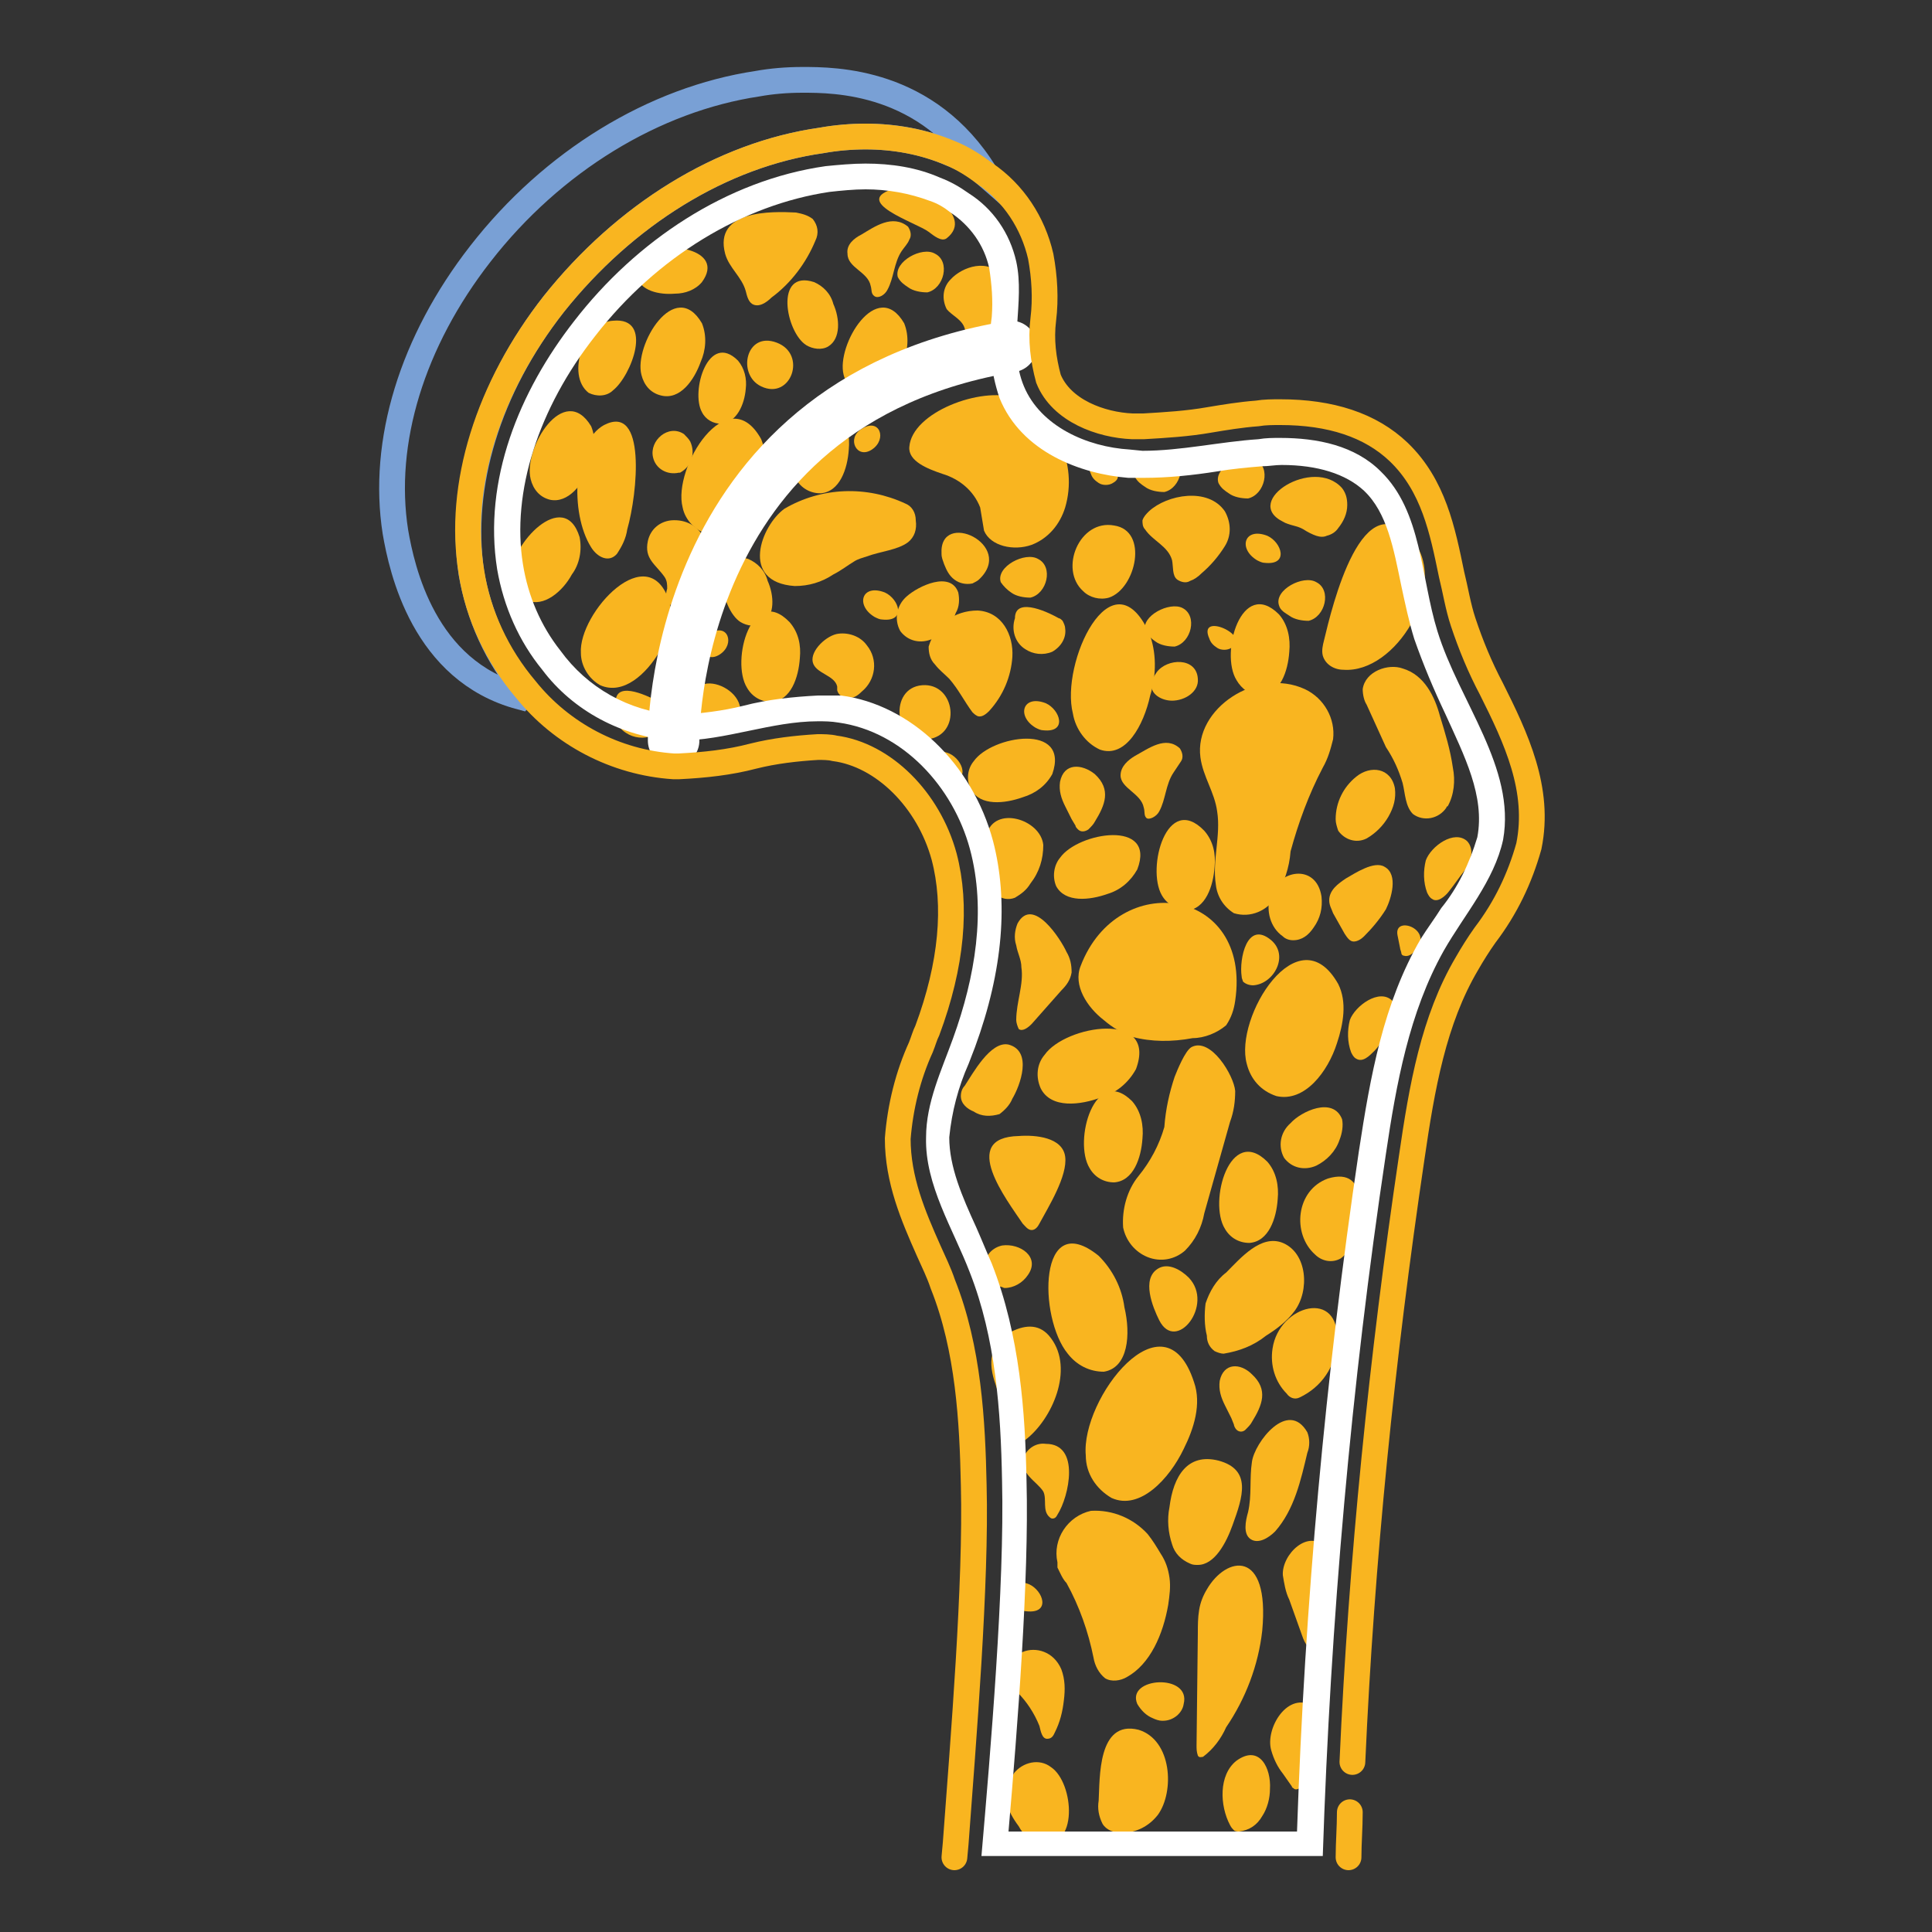 <?xml version="1.0" encoding="utf-8"?>
<!-- Generator: Adobe Illustrator 24.1.2, SVG Export Plug-In . SVG Version: 6.00 Build 0)  -->
<svg version="1.1" id="Layer_1" xmlns="http://www.w3.org/2000/svg" xmlns:xlink="http://www.w3.org/1999/xlink" x="0px" y="0px"
	 viewBox="0 0 150 150" style="enable-background:new 0 0 150 150;" xml:space="preserve">
<rect x="0" y="0" width="150" height="150" fill="#333333" stroke="none"/>
<style type="text/css">
	.st0{fill:none;stroke:#79A0D5;stroke-width:2;stroke-miterlimit:10;}
	.st1{fill:#F9B520;}
	.st2{fill:none;stroke:#FFFFFF;stroke-width:4;stroke-linecap:round;stroke-linejoin:round;}
	.st3{fill:#FFFFFF;}
	.st4{fill:none;stroke:#F9B520;stroke-width:2;stroke-linecap:round;stroke-miterlimit:10;}
</style>
<path class="st0" d="M43,23.6c5.5-6.9,13-11.6,20.8-12.7c1.1-0.2,2.3-0.3,3.4-0.3c2.3,0,4.5,0.4,6.6,1.3c1,0.4,1.9,0.9,2.7,1.6
	c-4.5-7.3-11.7-7.3-14.2-7.3c-1.2,0-2.4,0.1-3.5,0.3c-8,1.2-15.9,6-21.5,13.2c-5.3,6.8-7.7,14.6-6.6,21.6c0.5,2.9,2.2,10.8,9.7,12.8
	l0.4-0.5c-2.2-2.6-3.6-5.7-4.2-9.1C35.6,37.7,37.9,30.1,43,23.6z"/>
<path class="st1" d="M45.1,50.7L45.1,50.7c0,1,0.6,2,1.5,2.5c1.8,0.8,3.6-0.9,4.6-2.6c0.8-1.1,1.1-2.5,0.8-3.8
	C50.4,41.6,44.9,47.6,45.1,50.7z"/>
<path class="st1" d="M39.7,44.7L39.7,44.7c0,0.8,0.5,1.5,1.2,1.9c1.3,0.6,2.8-0.7,3.5-2c0.6-0.8,0.8-1.9,0.6-2.9
	C43.8,37.8,39.6,42.3,39.7,44.7z"/>
<path class="st1" d="M41.2,37.2L41.2,37.2c0.2,0.8,0.7,1.4,1.5,1.6c1.4,0.3,2.6-1.2,3.1-2.7c0.4-0.9,0.5-2,0.1-3
	C43.8,29.6,40.6,34.8,41.2,37.2z"/>
<path class="st1" d="M53,39.4L53,39.4c0.2,1,1,1.8,2,2.1c1.9,0.5,3.4-1.6,4-3.5c0.6-1.2,0.6-2.6,0.1-3.9
	C56.5,29.4,52.2,36.3,53,39.4z"/>
<path class="st1" d="M49.8,29.1L49.8,29.1c0.2,0.8,0.7,1.4,1.5,1.6c1.5,0.4,2.6-1.2,3.1-2.6c0.4-0.9,0.5-2,0.1-3
	C52.4,21.5,49.2,26.8,49.8,29.1z"/>
<path class="st1" d="M65.5,29.1L65.5,29.1c0.2,0.8,0.8,1.4,1.5,1.6c1.4,0.4,2.6-1.2,3.1-2.6c0.4-0.9,0.5-2,0.1-3
	C68.1,21.5,64.9,26.8,65.5,29.1z"/>
<path class="st1" d="M83.3,55.4L83.3,55.4c0.2,1.2,1,2.3,2.1,2.8c2,0.7,3.4-1.9,3.9-4.2c0.5-1.6,0.5-3.4-0.1-4.9
	C86.3,42.9,82.3,51.5,83.3,55.4z"/>
<path class="st1" d="M96.8,82.6L96.8,82.6c0.3,1.2,1.1,2.1,2.3,2.5c2.2,0.5,4-1.9,4.7-4.1c0.5-1.5,0.8-3.2,0.1-4.6
	C100.8,70.9,95.8,79,96.8,82.6z"/>
<path class="st1" d="M75.6,59.1L75.6,59.1c-0.5,0.6-0.6,1.5-0.2,2.2c0.7,1.3,2.6,1.1,4,0.6c1-0.3,1.8-0.9,2.3-1.8
	C83.1,56.1,77,57.1,75.6,59.1z"/>
<path class="st1" d="M82.3,66.6L82.3,66.6c-0.5,0.6-0.6,1.5-0.3,2.2c0.7,1.3,2.6,1.1,4,0.6c1-0.3,1.8-1,2.3-1.9
	C89.8,63.6,83.7,64.6,82.3,66.6z"/>
<path class="st1" d="M82.9,105.1L82.9,105.1c0.7,0.9,1.7,1.4,2.8,1.4c1.9-0.3,2.1-2.9,1.6-5c-0.2-1.5-0.9-2.9-2-4
	C80.6,93.7,80.6,102.3,82.9,105.1z"/>
<path class="st1" d="M95.1,95.4L95.1,95.4c0.4,0.7,1.1,1.1,1.9,1.1c1.5-0.1,2.1-1.9,2.2-3.4c0.1-1-0.1-2.1-0.8-2.9
	C95.5,87.3,93.8,93.3,95.1,95.4z"/>
<path class="st1" d="M84.6,90.7L84.6,90.7c0.4,0.7,1.1,1.1,1.9,1.1c1.5-0.1,2.1-1.9,2.2-3.4c0.1-1-0.1-2.1-0.8-2.9
	C85,82.6,83.3,88.6,84.6,90.7z"/>
<path class="st1" d="M90.2,69.5L90.2,69.5c0.4,0.7,1.1,1.1,1.9,1.2c1.5-0.1,2.1-1.9,2.2-3.4c0.1-1-0.1-2-0.8-2.8
	C90.6,61.5,89,67.4,90.2,69.5z"/>
<path class="st1" d="M96,52.8L96,52.8c0.4,0.7,1.1,1.2,1.9,1.2c1.5-0.1,2.1-1.9,2.2-3.4c0.1-1-0.1-2.1-0.8-2.9
	C96.4,44.8,94.7,50.7,96,52.8z"/>
<path class="st1" d="M61.8,37.2L61.8,37.2c0.4,0.7,1.1,1.1,1.9,1.1c1.5-0.1,2.1-1.9,2.2-3.4c0.1-1-0.1-2-0.8-2.8
	C62.2,29.2,60.5,35.1,61.8,37.2z"/>
<path class="st1" d="M58,53.4L58,53.4c0.4,0.7,1.1,1.1,1.9,1.1c1.5-0.1,2.1-1.9,2.2-3.4c0.1-1-0.1-2-0.8-2.8
	C58.4,45.3,56.7,51.3,58,53.4z"/>
<path class="st1" d="M54.5,32L54.5,32c0.3,0.6,0.9,0.9,1.5,0.9c1.2-0.1,1.8-1.5,1.9-2.7c0.1-0.8-0.1-1.6-0.6-2.2
	C55,25.7,53.6,30.4,54.5,32z"/>
<path class="st1" d="M62.6,26.8L62.6,26.8c0.5,0.3,1.2,0.4,1.7,0.1c1-0.6,0.9-2.2,0.4-3.3c-0.2-0.8-0.8-1.4-1.5-1.7
	C60.1,20.9,61,25.8,62.6,26.8z"/>
<path class="st1" d="M57.5,48.3L57.5,48.3c0.5,0.3,1.2,0.4,1.7,0.1c1-0.6,0.9-2.2,0.4-3.3c-0.2-0.8-0.8-1.4-1.5-1.7
	C55.1,42.4,55.9,47.3,57.5,48.3z"/>
<path class="st1" d="M50,19.8L50,19.8c-0.5,0.4-0.7,1-0.6,1.6c0.3,1.2,1.8,1.5,3,1.4c0.8,0,1.6-0.3,2.1-0.9
	C56.4,19.3,51.5,18.6,50,19.8z"/>
<path class="st1" d="M81.1,81.9L81.1,81.9c-0.6,0.7-0.7,1.7-0.3,2.6c0.8,1.6,3.1,1.3,4.7,0.7c1.1-0.3,2.1-1.1,2.7-2.2
	C89.9,78.4,82.7,79.6,81.1,81.9z"/>
<path class="st1" d="M84.3,113L84.3,113c0,1.4,0.8,2.6,2,3.3c2.2,1,4.5-1.5,5.6-3.8c0.8-1.6,1.4-3.5,0.8-5.2
	C90.4,100.2,83.9,108.6,84.3,113z"/>
<path class="st1" d="M93.2,58.8L93.2,58.8c0.2,1.5,1.1,2.7,1.3,4.2c0.3,1.9-0.4,3.8-0.1,5.7c0.1,0.9,0.6,1.7,1.4,2.2
	c1.3,0.4,2.6-0.2,3.3-1.3c0.6-1.1,1-2.2,1.1-3.5c0.6-2.2,1.4-4.4,2.5-6.5c0.4-0.7,0.6-1.4,0.8-2.2c0.2-1.6-0.7-3.2-2.2-3.9
	C97.6,51.8,92.7,55,93.2,58.8z"/>
<path class="st1" d="M90.4,87.5L90.4,87.5c-0.4,1.4-1.1,2.7-2,3.8c-0.9,1.1-1.3,2.6-1.2,4c0.2,1,0.9,1.9,1.9,2.3
	c1,0.4,2.1,0.2,2.9-0.5c0.8-0.8,1.3-1.8,1.5-2.9l2-7.1c0.3-0.8,0.4-1.6,0.4-2.4c-0.1-1.2-1.9-4.2-3.4-3.4c-0.5,0.3-1.1,1.8-1.3,2.3
	C90.8,84.8,90.5,86.1,90.4,87.5z"/>
<path class="st1" d="M79.4,95c0.2,0.2,0.4,0.5,0.7,0.5s0.5-0.3,0.6-0.5l0,0c0.7-1.3,2.2-3.7,2-5.2s-2.3-1.7-3.6-1.6
	C74.4,88.3,78.2,93.2,79.4,95z"/>
<path class="st1" d="M77.3,107.5l1.3,4.2c0,0.1,0.1,0.2,0.1,0.2c0.2,0.3,0.7,0.1,0.9-0.1l0,0c2.1-1.6,3.8-5.5,2-7.9
	c-0.8-1.1-1.9-1.1-3.1-0.5C76.8,104.4,76.7,105.8,77.3,107.5z"/>
<path class="st1" d="M95.2,98.8c-0.8,0.6-1.3,1.5-1.6,2.4c-0.1,0.8-0.1,1.7,0.1,2.5c0,0.5,0.2,0.9,0.6,1.2c0.2,0.1,0.5,0.2,0.7,0.2
	c1.2-0.2,2.3-0.6,3.3-1.4c0.8-0.5,1.6-1.1,2.2-1.9l0,0c1.2-1.6,1-4.5-0.9-5.3C97.9,95.8,96.3,97.7,95.2,98.8z"/>
<path class="st1" d="M97.2,113.5c-0.2,1.3,0,2.6-0.3,3.9c-0.2,0.7-0.4,1.7,0.2,2.1s1.4-0.1,1.9-0.6c1.5-1.7,2-4,2.5-6.1
	c0.2-0.5,0.2-1.1,0-1.6l0,0C100,108.6,97.4,112,97.2,113.5z"/>
<path class="st1" d="M82.1,121.7L82.1,121.7c0.2,0.4,0.4,0.9,0.7,1.2c1,1.8,1.7,3.8,2.1,5.8c0.1,0.6,0.4,1.2,0.9,1.6
	c0.5,0.3,1.2,0.2,1.7-0.1c1.8-1,2.8-3.3,3.2-5.6c0.1-0.7,0.2-1.4,0.1-2.1c-0.1-0.7-0.3-1.3-0.7-1.9c-0.3-0.5-0.6-1-1-1.5
	c-1.1-1.2-2.7-1.9-4.4-1.8c-1.8,0.4-3,2.2-2.6,4C82.1,121.6,82.1,121.6,82.1,121.7z"/>
<path class="st1" d="M93.7,123.4c-0.3,0.5-0.5,1-0.6,1.6c-0.1,0.6-0.1,1.2-0.1,1.8l-0.1,8.7c0,0.3,0,0.5,0.1,0.8
	c0.1,0.2,0.3,0.1,0.4,0.1c0.8-0.6,1.4-1.4,1.8-2.3c1.5-2.2,2.5-4.8,2.8-7.5l0,0C98.6,120.2,95.2,120.8,93.7,123.4z"/>
<path class="st1" d="M100.2,87.2c-0.8,0.7-1,1.8-0.5,2.7c0.6,0.8,1.6,1,2.5,0.6c0.8-0.4,1.5-1.1,1.8-2c0.2-0.5,0.3-1.1,0.2-1.6l0,0
	C103.5,85.1,101,86.3,100.2,87.2z"/>
<path class="st1" d="M70.4,46.3c-0.8,0.7-1,1.8-0.5,2.7c0.6,0.8,1.6,1,2.5,0.6c0.8-0.4,1.5-1.1,1.8-2c0.3-0.5,0.3-1.1,0.2-1.6l0,0
	C73.8,44.3,71.3,45.5,70.4,46.3z"/>
<path class="st1" d="M83.9,75L83.9,75c-0.6,1.5,0.5,3.2,1.8,4.2c0.7,0.6,1.4,1,2.2,1.3c1.5,0.4,3.1,0.4,4.7,0.1c0.9,0,1.9-0.4,2.6-1
	c0.4-0.6,0.6-1.2,0.7-1.9C97.2,68.9,86.8,67.4,83.9,75z"/>
<path class="st1" d="M104.5,68.2L104.5,68.2c-0.6,0.4-1.3,0.9-1.3,1.7c0,0.4,0.2,0.7,0.3,1l0.9,1.6c0.2,0.3,0.4,0.6,0.7,0.6
	c0.3,0,0.6-0.2,0.8-0.4c0.6-0.6,1.2-1.3,1.7-2.1c0.4-0.8,1-2.7-0.1-3.3C106.7,66.8,105.2,67.8,104.5,68.2z"/>
<path class="st1" d="M88.1,58.7C87.6,59,87,59.5,87,60.2c0,1,1.6,1.4,1.8,2.5c0.1,0.3,0,0.6,0.2,0.8s0.8-0.1,1-0.5
	c0.5-0.9,0.5-2.1,1.1-3c0.2-0.3,0.4-0.6,0.6-0.9c0.2-0.3,0.1-0.7-0.1-1l0,0C90.5,57.1,89.2,58.1,88.1,58.7z"/>
<path class="st1" d="M66.9,18.2c-0.6,0.3-1.2,0.8-1.1,1.5c0,1.1,1.6,1.4,1.8,2.5c0.1,0.3,0,0.6,0.3,0.8s0.8-0.1,1-0.5
	c0.5-0.9,0.5-2.1,1.1-3c0.2-0.3,0.5-0.6,0.6-0.9c0.2-0.3,0.1-0.7-0.1-1l0,0C69.3,16.6,67.9,17.6,66.9,18.2z"/>
<path class="st1" d="M89.8,52.2c-0.2,0.3-0.4,0.6-0.4,0.9c-0.1,0.8,0.8,1.3,1.6,1.3c1,0,2.1-0.7,2-1.7l0,0
	C92.9,51,90.6,51.1,89.8,52.2z"/>
<path class="st1" d="M99.3,47c0.1,0.4,0.5,0.6,0.8,0.8c0.4,0.3,1,0.4,1.5,0.4l0,0c1.3-0.3,1.8-2.4,0.6-3
	C101.2,44.6,98.9,45.8,99.3,47z"/>
<path class="st1" d="M69.7,21.5c0.2,0.4,0.5,0.6,0.8,0.8c0.4,0.3,1,0.4,1.5,0.4l0,0c1.3-0.3,1.8-2.4,0.6-3
	C71.6,19.1,69.4,20.3,69.7,21.5z"/>
<path class="st1" d="M94.6,37.5c0.2,0.4,0.5,0.6,0.8,0.8c0.4,0.3,1,0.4,1.5,0.4l0,0c1.3-0.3,1.8-2.4,0.6-3
	C96.5,35.1,94.2,36.3,94.6,37.5z"/>
<path class="st1" d="M88.9,49c0.2,0.3,0.5,0.6,0.8,0.8c0.4,0.3,1,0.4,1.5,0.4l0,0c1.3-0.3,1.8-2.4,0.6-3
	C90.8,46.7,88.6,47.8,88.9,49z"/>
<path class="st1" d="M77.7,45.2c0.2,0.3,0.5,0.6,0.8,0.8c0.4,0.3,1,0.4,1.5,0.4l0,0c1.3-0.3,1.8-2.4,0.6-3
	C79.6,42.8,77.3,44,77.7,45.2z"/>
<path class="st1" d="M88.1,37c0.2,0.4,0.5,0.6,0.8,0.8c0.4,0.3,1,0.4,1.5,0.4l0,0c1.3-0.3,1.8-2.4,0.6-3C90,34.7,87.7,35.8,88.1,37z
	"/>
<path class="st1" d="M96.4,75.8L96.4,75.8c0,0.2,0.1,0.3,0.1,0.4c0.2,0.2,0.5,0.3,0.8,0.3c1.6-0.1,2.8-2.3,1.4-3.5
	C96.8,71.4,96.2,74.5,96.4,75.8z"/>
<path class="st1" d="M79,71.7L79,71.7c-0.2,0.5-0.3,1.1-0.1,1.7c0.1,0.6,0.4,1.1,0.4,1.7c0.2,1.3-0.4,2.7-0.4,4.1
	c0,0.2,0.1,0.5,0.2,0.7c0.3,0.2,0.7-0.1,1-0.4l2.3-2.6c0.4-0.4,0.7-0.8,0.8-1.4c0-0.6-0.1-1.1-0.4-1.6C82.4,73,80.2,69.5,79,71.7z"
	/>
<path class="st1" d="M74.9,84.3L74.9,84.3c-0.2,0.2-0.3,0.5-0.3,0.8c0,0.6,0.5,1,1,1.2c0.6,0.4,1.3,0.4,2,0.2c0.4-0.3,0.8-0.7,1-1.2
	c0.6-1,1.6-3.7-0.3-4.2C76.9,80.8,75.5,83.4,74.9,84.3z"/>
<path class="st1" d="M61.7,45.5c1.1,0,2.1-0.3,3-0.9c0.6-0.3,1.1-0.7,1.6-1c0.3-0.2,0.7-0.3,1-0.4c1.1-0.4,2.4-0.5,3.2-1.1
	c0.5-0.4,0.7-1,0.6-1.7c0-0.6-0.3-1.1-0.8-1.3l0,0c-3-1.4-6.5-1.3-9.4,0.4C59.1,40.8,57.4,45.2,61.7,45.5z"/>
<path class="st1" d="M72.1,50.2L72.1,50.2c0,0.5,0.1,1,0.5,1.4c0.3,0.4,0.7,0.7,1.1,1.1c0.7,0.8,1.2,1.8,1.8,2.6
	c0.1,0.1,0.2,0.2,0.4,0.3c0.3,0.1,0.6-0.1,0.9-0.4c1.1-1.2,1.7-2.7,1.8-4.2c0.1-1.7-0.8-3.5-2.7-3.6C74.1,47.4,72.6,48.5,72.1,50.2z
	"/>
<path class="st1" d="M51.6,44.8L51.6,44.8c0.2,0.3,0.2,0.6,0.2,0.9c-0.1,0.3-0.1,0.6-0.1,0.9c0.2,0.4,0.6,0.5,1,0.4
	c0.4-0.2,0.7-0.4,0.9-0.7c0.4-0.5,0.8-1.1,1.1-1.7c0.9-1.9-0.2-4.4-2.6-4.2c-0.9,0.1-1.6,0.7-1.8,1.6C50,43.4,50.9,43.8,51.6,44.8z"
	/>
<path class="st1" d="M56.3,19.7c0.3,1.1,1.3,1.8,1.6,2.9c0.1,0.4,0.2,0.8,0.5,1c0.5,0.3,1.1-0.1,1.5-0.5c1.5-1.1,2.7-2.7,3.4-4.4
	c0.3-0.6,0.2-1.2-0.2-1.7c-0.4-0.3-0.8-0.4-1.3-0.5l0,0C59.9,16.4,55.4,16.3,56.3,19.7z"/>
<path class="st1" d="M72.1,18L72.1,18c0.4,0.3,1,0.8,1.4,0.5c2.3-1.8-2.2-4.4-3.9-3.9C65.8,15.6,71.2,17.3,72.1,18z"/>
<path class="st1" d="M59.1,30c2.3,1.1,3.6-2.5,1.2-3.4S57.2,29.1,59.1,30z"/>
<path class="st1" d="M71.8,28.6L71.8,28.6c0.5,0.6,1.3,0.9,2,0.7c0.8-0.2,1.3-1.1,1.1-1.9c-0.1-0.5-0.5-0.9-1-1.1
	C72.6,25.7,70.8,27.2,71.8,28.6z"/>
<path class="st1" d="M67.7,34.9L67.7,34.9L67.7,34.9c1.2-0.8,0.6-2.5-0.8-1.6C65.7,34,66.5,35.7,67.7,34.9z"/>
<path class="st1" d="M55.9,50.8L55.9,50.8L55.9,50.8c1.2-0.8,0.6-2.5-0.8-1.6C54,50,54.7,51.6,55.9,50.8z"/>
<path class="st1" d="M70.6,34.7c-0.1,1.1,1.4,1.7,2.6,2.1c1.3,0.4,2.4,1.3,2.9,2.6c0.1,0.6,0.2,1.2,0.3,1.8c0.5,1.2,2.3,1.6,3.7,1.1
	c1.3-0.5,2.2-1.6,2.6-2.9l0,0c1-3.4-0.7-7-3.9-8.5C76.2,30,70.8,32,70.6,34.7z"/>
<path class="st1" d="M89.2,39.7L89.2,39.7c-0.2,0.2-0.4,0.4-0.5,0.7c0,0.2,0,0.5,0.2,0.7c0.6,0.9,1.8,1.3,2.1,2.4
	c0.1,0.5,0,1.2,0.4,1.5c0.3,0.2,0.7,0.3,1,0.1c0.3-0.1,0.6-0.3,0.9-0.6c0.7-0.6,1.3-1.3,1.8-2.1c0.5-0.8,0.5-1.8,0-2.7
	C93.8,37.8,90.6,38.4,89.2,39.7z"/>
<path class="st1" d="M99.6,40.5c0.5,0.3,1.1,0.3,1.6,0.6c0.3,0.2,0.7,0.4,1,0.5c0.3,0.1,0.6,0.1,0.8,0c0.4-0.1,0.7-0.3,0.9-0.6
	c0.4-0.5,0.7-1.1,0.7-1.8c0-0.5-0.1-0.9-0.4-1.3l0,0C102,35.4,96.4,38.9,99.6,40.5z"/>
<path class="st1" d="M105.8,53.5c0,0.4,0.1,0.9,0.3,1.2c0.5,1.1,1,2.2,1.5,3.3c0.6,0.9,1,1.8,1.3,2.8c0.2,0.8,0.2,1.8,0.8,2.4
	c0.8,0.6,2,0.4,2.6-0.5c0,0,0-0.1,0.1-0.1c0.5-0.9,0.6-2,0.4-3c-0.2-1.4-0.6-2.7-1-4l0,0c-0.4-1.5-1.2-3.2-2.9-3.7
	C107.8,51.5,106,52.1,105.8,53.5z"/>
<path class="st1" d="M93.9,49.6L93.9,49.6c0.1,0.3,0.3,0.5,0.6,0.7c0.3,0.2,0.8,0.2,1.1,0C97.3,49.4,92.9,47.4,93.9,49.6z"/>
<path class="st1" d="M84.7,36.8L84.7,36.8c0.1,0.3,0.3,0.5,0.6,0.7c0.3,0.2,0.8,0.2,1.1,0C88.1,36.6,83.7,34.6,84.7,36.8z"/>
<path class="st1" d="M65,53.3L65,53.3c0,0.1,0,0.2,0,0.3c0.1,0.4,0.5,0.6,0.9,0.6c0.4,0,0.7-0.2,1-0.5c1.1-0.9,1.3-2.5,0.4-3.6
	c-0.5-0.7-1.4-1-2.2-0.9c-0.9,0.1-2.2,1.3-2,2.2S64.8,52.4,65,53.3z"/>
<path class="st1" d="M47.8,54.5c-0.3,0.9,0,1.9,0.8,2.4c0.6,0.4,1.4,0.5,2.1,0.2c0.7-0.4,1.1-1.1,1-1.8c0-0.2-0.1-0.4-0.2-0.6
	c-0.1-0.1-0.2-0.2-0.3-0.2l0,0C50.6,54.2,47.8,52.7,47.8,54.5z"/>
<path class="st1" d="M78.8,48c-0.3,0.9,0,1.9,0.8,2.4c0.6,0.4,1.4,0.5,2.1,0.2c0.7-0.4,1.1-1.1,1-1.8c0-0.2-0.1-0.4-0.2-0.6
	c-0.1-0.1-0.2-0.2-0.3-0.2l0,0C81.7,47.7,78.8,46.2,78.8,48z"/>
<path class="st1" d="M45.7,30.5c0.6,0.3,1.4,0.3,1.9-0.2l0,0c1.4-1.1,3.2-5.7,0-5.4C45.4,25,43.9,29.1,45.7,30.5z"/>
<path class="st1" d="M50.7,35.5L50.7,35.5c0.2,0.9,1.1,1.4,2,1.2c0,0,0.1,0,0.1,0c0.9-0.5,1.2-1.5,0.8-2.4c-0.1-0.2-0.3-0.4-0.5-0.6
	C51.9,32.9,50.4,34.2,50.7,35.5z"/>
<path class="st1" d="M73.8,21.7L73.8,21.7c-0.6,0.6-0.7,1.5-0.3,2.3c0.4,0.5,1.2,0.8,1.4,1.5c0.1,0.3,0.1,0.5,0.1,0.8
	c0,0.3,0.2,0.5,0.5,0.6c0.1,0,0.3,0,0.4-0.1c1-0.4,2.2-1,2.5-2c0.1-0.4,0.1-0.8,0.1-1.2c0-0.8-0.2-1.5-0.7-2.1
	C76.8,20,74.7,20.7,73.8,21.7z"/>
<path class="st1" d="M90,102.5c1.3,2.6,4.3-1.2,2.3-3.3c-0.6-0.6-1.6-1.2-2.4-0.7C88.6,99.3,89.5,101.5,90,102.5z"/>
<path class="st1" d="M85.3,139.8c-0.1,0.6,0,1.2,0.3,1.8c0.3,0.5,0.9,0.7,1.5,0.7c1.1,0,2.1-0.5,2.8-1.4l0,0
	c1.3-1.8,1.1-5.8-1.5-6.6C85.2,133.5,85.4,138.1,85.3,139.8z"/>
<path class="st1" d="M95.5,141.7L95.5,141.7c0.1,0.2,0.2,0.3,0.3,0.4c0.1,0.1,0.3,0.1,0.4,0.1c0.8-0.1,1.4-0.5,1.8-1.2
	c0.4-0.6,0.6-1.4,0.6-2.1c0.1-1.6-0.8-3.5-2.6-2.2C94.6,137.8,94.7,140.2,95.5,141.7z"/>
<path class="st1" d="M79,131.4L79,131.4c0.7,0.7,1.3,1.6,1.7,2.6c0.1,0.4,0.2,1,0.6,1s0.5-0.3,0.6-0.5c0.4-0.8,0.6-1.6,0.7-2.5
	c0.1-0.8,0.1-1.6-0.2-2.4C81.2,126.8,76.8,128.2,79,131.4z"/>
<path class="st1" d="M81,115.8c0.3,0.6-0.1,1.5,0.5,2c0.1,0.1,0.2,0.1,0.2,0.1c0.2,0,0.3-0.1,0.4-0.3l0,0c0.9-1.4,1.8-5.5-0.9-5.5
	c-0.7-0.1-1.4,0.3-1.7,1C79.1,114.4,80.5,115,81,115.8z"/>
<path class="st1" d="M77.7,99.9c0.1,0,0.2,0.1,0.3,0.1c0.7,0,1.4-0.4,1.8-1l0,0c1-1.4-0.6-2.5-2-2.3c-0.9,0.2-1.5,1-1.3,1.9
	C76.6,99.3,77.1,99.8,77.7,99.9z"/>
<path class="st1" d="M108.5,72.6l0.2,1c0,0.1,0.1,0.3,0.1,0.4c0,0.1,0.1,0.2,0.2,0.2c0.3,0.1,0.6-0.1,0.8-0.3l0,0
	C111.5,72.2,108.2,71,108.5,72.6z"/>
<path class="st1" d="M76.6,64.8c-0.1,0.3-0.1,0.6,0,0.9l0.4,2.9c0,0.3,0.1,0.6,0.3,0.8c0.4,0.4,1,0.5,1.5,0.3
	c0.5-0.3,0.9-0.6,1.2-1.1c0.7-0.9,1-1.9,1-3l0,0C80.8,63.6,77.2,62.5,76.6,64.8z"/>
<path class="st1" d="M80.4,56.5L80.4,56.5c0.2,0.1,0.4,0.2,0.6,0.2c1.9,0.2,1.3-1.6,0.2-2.1C79.4,53.9,78.9,55.6,80.4,56.5z"/>
<path class="st1" d="M72.9,60.4L72.9,60.4c0.2,0.1,0.4,0.2,0.6,0.2c1.9,0.2,1.3-1.6,0.2-2.1C71.9,57.8,71.4,59.5,72.9,60.4z"/>
<path class="st1" d="M67.9,47.9L67.9,47.9c0.2,0.1,0.4,0.2,0.6,0.2c1.9,0.2,1.3-1.6,0.2-2.1C66.9,45.3,66.4,47,67.9,47.9z"/>
<path class="st1" d="M85.2,57.7L85.2,57.7c0.2,0.1,0.4,0.2,0.6,0.2c1.9,0.2,1.3-1.6,0.2-2.1C84.2,55.1,83.7,56.8,85.2,57.7z"/>
<path class="st1" d="M79.1,124.9L79.1,124.9c0.2,0.1,0.4,0.2,0.6,0.2c1.9,0.2,1.3-1.6,0.2-2.1C78.1,122.3,77.6,124,79.1,124.9z"/>
<path class="st1" d="M97.6,43.5L97.6,43.5c0.2,0.1,0.4,0.2,0.6,0.2c1.9,0.2,1.3-1.6,0.2-2.1C96.6,40.9,96.1,42.6,97.6,43.5z"/>
<path class="st1" d="M73.1,43L73.1,43c0,0.3,0.1,0.5,0.2,0.8c0.2,0.5,0.4,0.9,0.8,1.2c0.4,0.3,0.9,0.4,1.4,0.3
	c0.2-0.1,0.4-0.2,0.5-0.3C78.9,42.3,72.9,39.5,73.1,43z"/>
<path class="st1" d="M53.8,54.7L53.8,54.7c0,0.3,0.1,0.5,0.2,0.8c0.2,0.5,0.4,0.9,0.8,1.2c0.5,0.5,1.4,0.5,1.9,0
	C59.6,54,53.5,51.2,53.8,54.7z"/>
<path class="st1" d="M72,57.4c2.7-0.3,2.2-4.4-0.4-4.2S69.4,57.7,72,57.4z"/>
<path class="st1" d="M84.1,45.9c0.5,0.5,1.3,0.7,2,0.5l0,0c2.1-0.7,3.1-5.2,0.4-5.6C83.8,40.3,82.2,44.2,84.1,45.9z"/>
<path class="st1" d="M102.8,49.7c-0.1,0.4-0.2,0.8-0.1,1.2c0.2,0.7,0.9,1.1,1.6,1.1l0,0c4.1,0.3,8.1-6.5,5.5-9.9
	C105.8,37,103.4,47.2,102.8,49.7z"/>
<path class="st1" d="M105.3,60.3c-1,0.8-1.6,2-1.6,3.3c0,0.3,0.1,0.6,0.2,0.9c0.5,0.7,1.4,1,2.2,0.6c0.7-0.4,1.3-1,1.7-1.7
	c0.4-0.7,0.6-1.4,0.5-2.2l0,0C108,59.6,106.4,59.4,105.3,60.3z"/>
<path class="st1" d="M110.7,66.8L110.7,66.8c-0.2,0.8-0.2,1.7,0.1,2.5c0.1,0.2,0.2,0.4,0.4,0.5c0.4,0.3,1-0.2,1.3-0.6
	c0.4-0.5,0.8-1.1,1.2-1.6c0.3-0.3,0.4-0.7,0.5-1.1c0.1-0.4,0-0.9-0.3-1.2C112.9,64.4,111.1,65.7,110.7,66.8z"/>
<path class="st1" d="M104.8,79.2L104.8,79.2c-0.2,0.8-0.2,1.7,0.1,2.5c0.1,0.2,0.2,0.4,0.4,0.5c0.5,0.3,1-0.2,1.4-0.6
	s0.8-1.1,1.2-1.6c0.2-0.3,0.4-0.7,0.5-1.1c0.1-0.4,0-0.8-0.3-1.2C107.1,76.7,105.2,78.1,104.8,79.2z"/>
<path class="st1" d="M98.6,69.6L98.6,69.6c-0.3,1.1,0,2.4,1,3.1c0.2,0.2,0.5,0.3,0.8,0.3c0.7,0,1.2-0.4,1.6-1
	c0.5-0.7,0.7-1.5,0.6-2.4C102.2,67,99.2,67.5,98.6,69.6z"/>
<path class="st1" d="M102.1,97.4c0.5,0.5,1.3,0.7,2,0.3c0.4-0.3,0.7-0.7,0.8-1.2l0,0c0.8-1.7,1.5-6-1.8-5
	C100.6,92.4,100.3,95.8,102.1,97.4z"/>
<path class="st1" d="M45.9,42.5c0.5,0.8,1.4,1.2,2,0.5c0.4-0.6,0.7-1.2,0.8-1.9l0,0c0.8-2.8,1.5-9.8-1.8-8.1
	C44.5,34.3,44.2,39.8,45.9,42.5z"/>
<path class="st1" d="M98.8,104.7L98.8,104.7c-0.2,1.3,0.2,2.6,1.1,3.5c0.2,0.3,0.6,0.5,1,0.3c0,0,0,0,0,0c1.7-0.8,2.8-2.4,2.9-4.3
	C104.1,100,99.3,101.3,98.8,104.7z"/>
<path class="st1" d="M94.7,107.2c-0.1,0.7,0.1,1.3,0.4,1.9l0.5,1l0.2,0.5c0,0.1,0.1,0.3,0.2,0.4c0.2,0.2,0.5,0.2,0.7,0
	c0.2-0.2,0.4-0.4,0.5-0.6l0,0c0.8-1.3,1.3-2.5,0-3.7C96.3,105.8,95,105.8,94.7,107.2z"/>
<path class="st1" d="M82.3,60.7c-0.1,0.7,0.1,1.3,0.4,1.9l0.5,1l0.3,0.5c0,0.1,0.1,0.2,0.2,0.3c0.2,0.2,0.5,0.2,0.8,0
	c0.2-0.2,0.4-0.4,0.5-0.6l0,0c0.8-1.3,1.3-2.5,0-3.7C84,59.3,82.6,59.2,82.3,60.7z"/>
<path class="st1" d="M90.8,117c-0.2,1-0.1,2,0.2,2.9c0.2,0.7,0.7,1.2,1.4,1.5c0.2,0.1,0.4,0.1,0.6,0.1c1.3,0,2.2-1.7,2.7-3.1l0,0
	c0.8-2.2,1.5-4.3-1.1-5C92.2,112.8,91.1,114.6,90.8,117z"/>
<path class="st1" d="M99.6,122.3c0.1,0.6,0.2,1.3,0.5,1.9l1,2.8c0.2,0.6,0.6,1.3,1.2,1.1s0.7-0.8,0.7-1.3l0,0c0.1-1.6,1.1-5.4,0-6.6
	C101.6,118.6,99.5,120.7,99.6,122.3z"/>
<path class="st1" d="M98.7,135.9c0.2,0.7,0.5,1.3,0.9,1.8l0.7,1c0,0.1,0.1,0.1,0.2,0.2c0.2,0.1,0.5-0.1,0.7-0.3l0,0
	c1.1-1.3,2.8-4.8,0.8-6.1S98.2,134.2,98.7,135.9z"/>
<path class="st1" d="M88.3,132.3L88.3,132.3c0.3,0.5,0.7,0.9,1.2,1.1c0.2,0.1,0.5,0.2,0.7,0.2h0.1c0.8,0,1.5-0.6,1.6-1.3
	C92.5,129.9,87.4,130.2,88.3,132.3z"/>
<path class="st1" d="M79.1,141.8L79.1,141.8c0.3,0.6,0.9,1.1,1.6,1.3c3.1,0.6,2.7-4.7,0.9-5.9c-0.9-0.7-2.2-0.4-2.9,0.5
	c0,0,0,0.1-0.1,0.1C77.6,139.2,78.2,140.6,79.1,141.8z"/>
<path class="st2" d="M52.3,57.5c0,0-0.4-26.2,26.2-30.6"/>
<path class="st3" d="M111.6,49c-1.3-4.2-1.2-9.3-4.4-12.4c-2-2-4.9-2.6-7.8-2.6c-0.6,0-1.1,0-1.7,0.1c-3,0.2-6,0.9-9,0.9l-1-0.1
	c-3.3-0.2-6.9-1.8-8.2-4.9s0.1-6.5-0.6-9.7c-0.5-2.2-1.8-4.1-3.7-5.3c-0.7-0.5-1.4-0.9-2.2-1.2c-1.8-0.8-3.8-1.1-5.8-1.1
	c-1,0-2.1,0.1-3.1,0.2c-7.7,1.1-14.7,5.8-19.5,12c-4.3,5.5-7.1,12.4-6,19.3c0.5,2.9,1.7,5.6,3.5,7.8c2.4,3.2,6.2,5.2,10.2,5.5h0.4
	c3.6,0,7.2-1.5,10.8-1.5c0.5,0,1,0,1.6,0.1c5,0.7,8.9,5,10.2,9.8s0.4,10-1.3,14.7c-0.9,2.5-2.1,5-2.1,7.7c-0.1,3.7,2.1,7.1,3.4,10.5
	c2,5.1,2.4,10.7,2.5,16.2c0.2,8.1-0.9,21-1.6,29.1h26.5c0.6-18.3,2.2-36.5,4.9-54.5c0.8-5.4,1.8-11,4.5-15.8
	c1.6-2.8,3.9-5.4,4.6-8.6C117.7,59.6,113.3,54.5,111.6,49z M114.7,65c-0.6,2-1.5,3.9-2.8,5.5c-0.5,0.8-1.1,1.6-1.6,2.4
	c-2.9,5-3.9,10.6-4.8,16.5c-2.6,17.5-4.2,35.1-4.8,52.8H78.3c0.7-8.1,1.6-19.6,1.4-27.2c-0.1-5.3-0.5-11.3-2.7-16.9
	c-0.4-0.9-0.8-1.9-1.2-2.8c-1.1-2.4-2.1-4.7-2.1-7c0.2-2,0.7-3.9,1.5-5.7l0.5-1.3c2.2-6,2.6-11.4,1.4-16c-1.6-6-6.4-10.6-11.8-11.3
	C64.7,54,64.1,54,63.5,54c-1.9,0.1-3.9,0.3-5.8,0.8c-1.6,0.4-3.3,0.6-5,0.7h-0.3c-3.6-0.3-6.8-2.1-8.9-5c-1.5-1.9-2.5-4.2-2.9-6.7
	c-0.9-5.6,1.2-12.1,5.6-17.7c4.8-6.2,11.5-10.2,18.2-11.2c0.9-0.1,1.9-0.2,2.8-0.2c1.7,0,3.4,0.3,5,0.9c0.6,0.2,1.1,0.5,1.6,0.9
	c1.5,1,2.6,2.5,3,4.3c0.2,1.3,0.3,2.5,0.2,3.8c-0.3,2.1-0.1,4.2,0.6,6.3c1.7,4.2,6.3,5.9,10,6.2c0.4,0,0.8,0,1.2,0
	c1.9,0,3.8-0.2,5.7-0.5c1.2-0.2,2.3-0.3,3.5-0.4c0.5,0,1-0.1,1.5-0.1c2.8,0,5,0.7,6.4,2c1.8,1.7,2.3,4.5,2.9,7.4
	c0.3,1.4,0.6,2.8,1,4.1c0.7,2,1.5,3.9,2.4,5.8C113.7,58.7,115.3,61.8,114.7,65L114.7,65z"/>
<path class="st4" d="M105,136.8c0.7-15.7,2.3-31.4,4.6-46.9c0.8-5.5,1.7-10.7,4.3-15.1c0.4-0.7,0.9-1.5,1.4-2.2
	c1.6-2.1,2.7-4.4,3.4-6.9c0.9-4.4-1-8.4-2.9-12.2c-0.9-1.7-1.6-3.4-2.2-5.2c-0.4-1.2-0.6-2.5-0.9-3.7c-0.7-3.4-1.4-6.9-4.1-9.5
	c-2.2-2.1-5.3-3.1-9.2-3.1c-0.6,0-1.2,0-1.8,0.1c-1.3,0.1-2.5,0.3-3.7,0.5c-1.7,0.3-3.4,0.4-5.1,0.5c-0.3,0-0.6,0-0.9,0
	c-2.4-0.1-5.5-1.2-6.5-3.7c-0.4-1.5-0.6-3-0.4-4.6c0.2-1.6,0.1-3.3-0.2-4.9c-0.6-2.6-2.1-4.9-4.3-6.4c-0.8-0.6-1.7-1.2-2.7-1.6
	c-2.1-0.9-4.4-1.3-6.6-1.3c-1.1,0-2.3,0.1-3.4,0.3C56,12,48.5,16.7,43,23.6c-5.1,6.5-7.5,14.1-6.4,20.8c0.5,3.3,2,6.5,4.2,9.1
	c2.8,3.5,7,5.7,11.5,6h0.4c2-0.1,3.9-0.3,5.8-0.8c1.6-0.4,3.3-0.6,5-0.7c0.4,0,0.9,0,1.3,0.1c3.8,0.5,7.3,4,8.5,8.4
	c1,3.8,0.6,8.4-1.3,13.5c-0.2,0.4-0.3,0.8-0.5,1.3c-1,2.2-1.6,4.6-1.8,7.1c0,3.2,1.2,6,2.4,8.7c0.4,0.9,0.8,1.7,1.1,2.6
	c2,5,2.3,10.7,2.4,15.6c0.2,7.6-0.8,19.7-1.4,27.8l-0.1,1.1 M104.8,140.7c0,1.2-0.1,2.4-0.1,3.5"/>
</svg>
